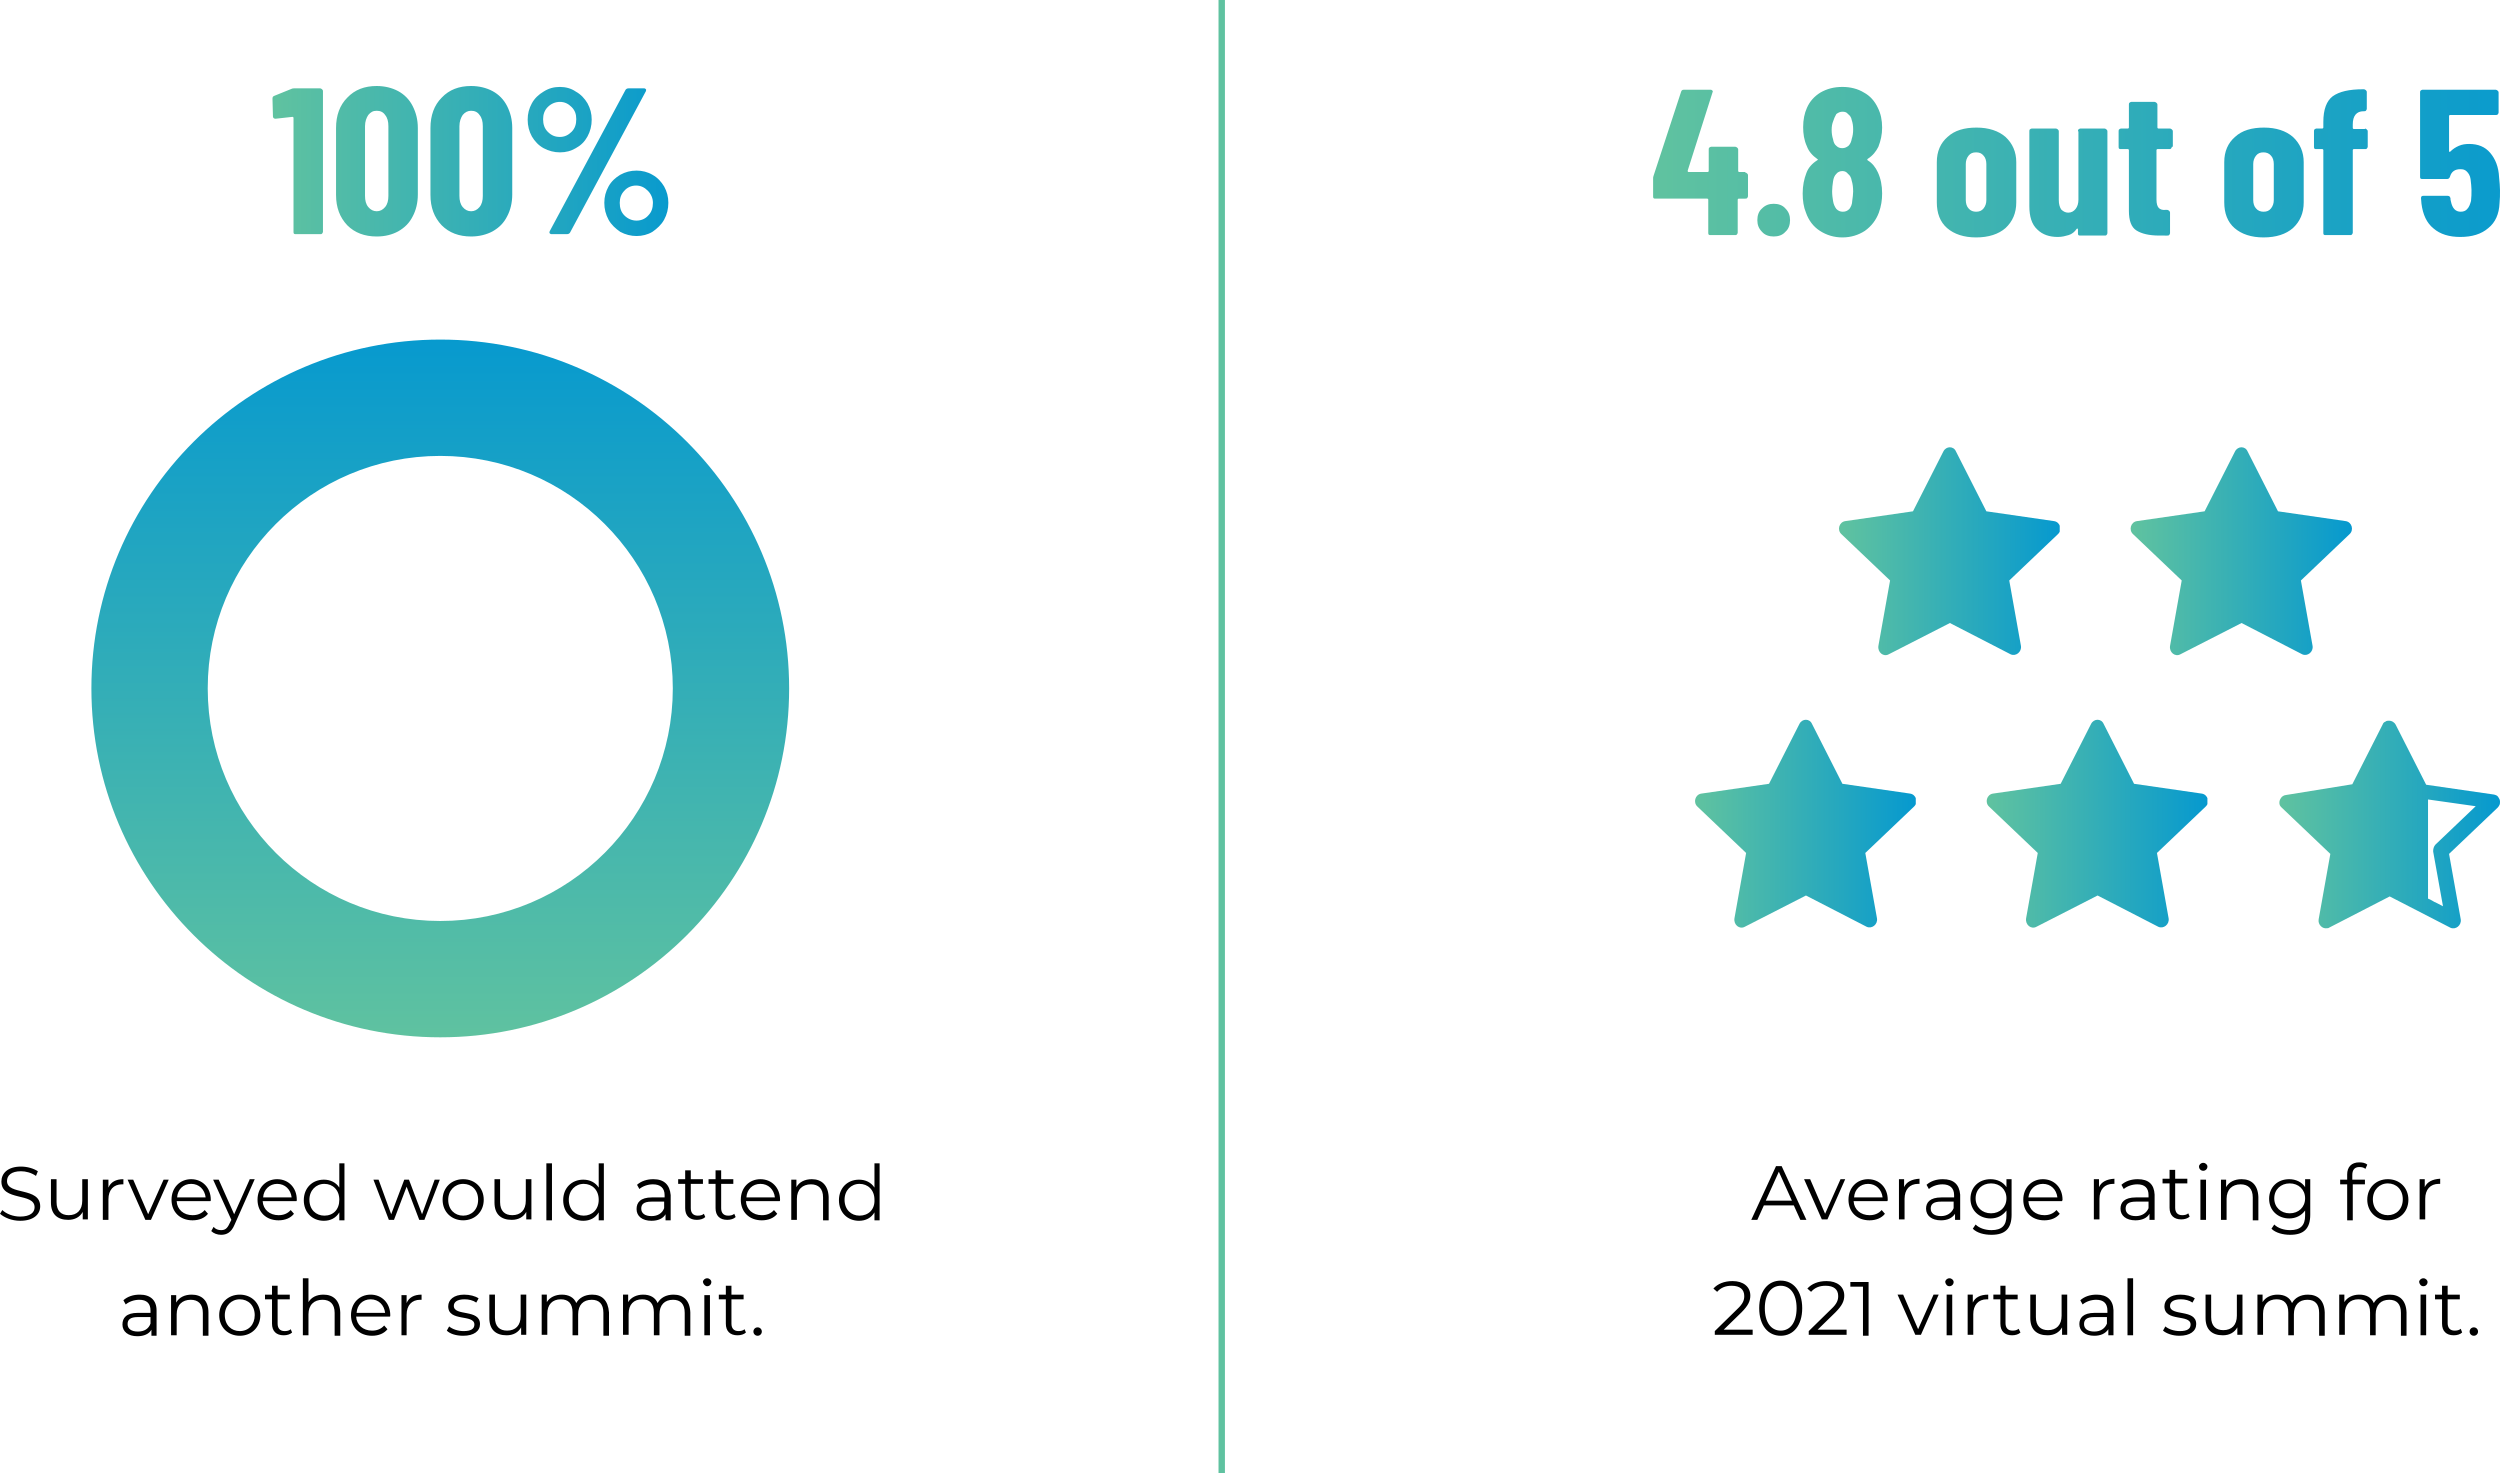 <?xml version="1.0" encoding="utf-8"?>
<!-- Generator: Adobe Illustrator 25.4.1, SVG Export Plug-In . SVG Version: 6.00 Build 0)  -->
<svg version="1.1" id="Layer_1" xmlns="http://www.w3.org/2000/svg" xmlns:xlink="http://www.w3.org/1999/xlink" x="0px" y="0px"
	 viewBox="0 0 534.9 315.2" style="enable-background:new 0 0 534.9 315.2;" xml:space="preserve">
<style type="text/css">
	.st0{fill:#FFFFFF;filter:url(#Adobe_OpacityMaskFilter);}
	
		.st1{mask:url(#path-1-inside-1_00000012461902526146999210000006530128832540555412_);fill:url(#SVGID_1_);stroke:#FFFFFF;stroke-width:4.111;}
	.st2{fill:none;stroke:#5FC2A0;stroke-width:1.37;}
	.st3{fill:url(#SVGID_00000003080382268163728870000009655593560383082631_);}
	.st4{fill:url(#SVGID_00000118397846293366368970000017164807803911998860_);}
	.st5{clip-path:url(#SVGID_00000133510752636467443300000010023668196523336079_);}
	.st6{fill:url(#SVGID_00000176748847495915743580000010638474398293500855_);}
	.st7{clip-path:url(#SVGID_00000114778589232698664290000010838950981246218118_);}
	.st8{fill:url(#SVGID_00000080911317281039667910000012431510141345943206_);}
	.st9{clip-path:url(#SVGID_00000066487544648365355230000006275790369216923542_);}
	.st10{fill:url(#SVGID_00000145764954356514402700000010402657350620589482_);}
	.st11{clip-path:url(#SVGID_00000025442650579951388300000009900206748115828661_);}
	.st12{fill:url(#SVGID_00000141417571087650956740000009487547579004433301_);}
	.st13{clip-path:url(#SVGID_00000118393886273586152660000013108259572376089018_);}
	.st14{fill:url(#SVGID_00000134931614000157139980000017673894982573758091_);}
</style>
<defs>
	<filter id="Adobe_OpacityMaskFilter" filterUnits="userSpaceOnUse" x="15.4" y="68.5" width="157.6" height="157.6">
		<feColorMatrix  type="matrix" values="1 0 0 0 0  0 1 0 0 0  0 0 1 0 0  0 0 0 1 0"/>
	</filter>
</defs>
<mask maskUnits="userSpaceOnUse" x="15.4" y="68.5" width="157.6" height="157.6" id="path-1-inside-1_00000012461902526146999210000006530128832540555412_">
	<path class="st0" d="M94.2,70.6c42.4,0,76.7,34.4,76.7,76.7c0,42.4-34.4,76.7-76.7,76.7c-42.4,0-76.7-34.4-76.7-76.7
		C17.5,104.9,51.9,70.6,94.2,70.6z M94.2,195c26.4,0,47.7-21.4,47.7-47.7c0-26.4-21.4-47.7-47.7-47.7c-26.4,0-47.7,21.4-47.7,47.7
		C46.5,173.7,67.9,195,94.2,195z"/>
</mask>
<linearGradient id="SVGID_1_" gradientUnits="userSpaceOnUse" x1="94.234" y1="-6.255" x2="94.234" y2="145.05" gradientTransform="matrix(1 0 0 -1 0 215.617)">
	<stop  offset="0" style="stop-color:#5FC2A0"/>
	<stop  offset="1" style="stop-color:#0699CF"/>
</linearGradient>
<path class="st1" d="M94.2,70.6c42.4,0,76.7,34.4,76.7,76.7c0,42.4-34.4,76.7-76.7,76.7c-42.4,0-76.7-34.4-76.7-76.7
	C17.5,104.9,51.9,70.6,94.2,70.6z M94.2,195c26.4,0,47.7-21.4,47.7-47.7c0-26.4-21.4-47.7-47.7-47.7c-26.4,0-47.7,21.4-47.7,47.7
	C46.5,173.7,67.9,195,94.2,195z"/>
<line class="st2" x1="261.4" y1="0" x2="261.4" y2="315.2"/>
<path d="M4.3,261.2c2.9,0,4.3-1.4,4.3-3.1c0-4.2-7.1-2.3-7.1-5.4c0-1.2,0.9-2.1,3-2.1c1,0,2.2,0.3,3.2,1l0.4-1c-0.9-0.6-2.3-1-3.6-1
	c-2.9,0-4.2,1.5-4.2,3.2c0,4.3,7.1,2.3,7.1,5.5c0,1.1-0.9,2-3.1,2c-1.5,0-3-0.6-3.8-1.4L0,259.7C0.9,260.5,2.5,261.2,4.3,261.2z
	 M17.6,252.4v4.5c0,2-1.1,3.1-2.9,3.1c-1.6,0-2.6-0.9-2.6-2.8v-4.9h-1.2v5c0,2.5,1.4,3.7,3.7,3.7c1.4,0,2.5-0.6,3.1-1.7v1.6h1.1
	v-8.6H17.6z M23.2,254.1v-1.7H22v8.6h1.2v-4.4c0-2,1.1-3.2,2.9-3.2c0.1,0,0.2,0,0.3,0v-1.1C24.8,252.3,23.7,252.9,23.2,254.1z
	 M35,252.4l-3.3,7.4l-3.2-7.4h-1.2l3.8,8.6h1.2l3.8-8.6H35z M45.1,256.7c0-2.6-1.8-4.4-4.2-4.4c-2.4,0-4.2,1.8-4.2,4.4
	c0,2.6,1.8,4.4,4.5,4.4c1.4,0,2.6-0.5,3.3-1.4l-0.7-0.8c-0.7,0.8-1.6,1.1-2.6,1.1c-1.9,0-3.3-1.2-3.4-3h7.2
	C45.1,257,45.1,256.8,45.1,256.7z M40.9,253.3c1.7,0,2.9,1.2,3.1,2.9h-6.1C38,254.5,39.2,253.3,40.9,253.3z M53.4,252.4l-3.3,7.4
	l-3.3-7.4h-1.2l3.9,8.6l-0.4,0.8c-0.5,1.1-1,1.4-1.8,1.4c-0.6,0-1.2-0.2-1.6-0.7l-0.5,0.9c0.5,0.5,1.3,0.8,2.1,0.8
	c1.2,0,2.2-0.5,2.9-2.2l4.3-9.7H53.4z M63.5,256.7c0-2.6-1.8-4.4-4.2-4.4c-2.4,0-4.2,1.8-4.2,4.4c0,2.6,1.8,4.4,4.5,4.4
	c1.4,0,2.6-0.5,3.3-1.4l-0.7-0.8c-0.7,0.8-1.6,1.1-2.6,1.1c-1.9,0-3.3-1.2-3.4-3h7.2C63.5,257,63.5,256.8,63.5,256.7z M59.3,253.3
	c1.7,0,2.9,1.2,3.1,2.9h-6.1C56.4,254.5,57.7,253.3,59.3,253.3z M72.6,248.9v5.2c-0.7-1.1-1.9-1.7-3.3-1.7c-2.5,0-4.3,1.8-4.3,4.4
	c0,2.6,1.8,4.4,4.3,4.4c1.4,0,2.6-0.6,3.3-1.8v1.7h1.1v-12.2H72.6z M69.4,260.1c-1.8,0-3.2-1.3-3.2-3.4c0-2,1.4-3.4,3.2-3.4
	c1.8,0,3.2,1.3,3.2,3.4C72.6,258.8,71.3,260.1,69.4,260.1z M93,252.4l-2.7,7.4l-2.8-7.4h-1l-2.8,7.4l-2.7-7.4h-1.1l3.3,8.6h1.1
	l2.7-7.1l2.7,7.1h1.1l3.3-8.6H93z M99.1,261.1c2.5,0,4.4-1.8,4.4-4.4c0-2.6-1.9-4.4-4.4-4.4c-2.5,0-4.4,1.8-4.4,4.4
	C94.7,259.3,96.6,261.1,99.1,261.1z M99.1,260.1c-1.8,0-3.2-1.3-3.2-3.4c0-2,1.4-3.4,3.2-3.4c1.8,0,3.2,1.3,3.2,3.4
	C102.3,258.8,100.9,260.1,99.1,260.1z M112.5,252.4v4.5c0,2-1.1,3.1-2.9,3.1c-1.6,0-2.6-0.9-2.6-2.8v-4.9h-1.2v5
	c0,2.5,1.4,3.7,3.7,3.7c1.4,0,2.5-0.6,3.1-1.7v1.6h1.1v-8.6H112.5z M116.9,261.1h1.2v-12.2h-1.2V261.1z M128.1,248.9v5.2
	c-0.7-1.1-1.9-1.7-3.3-1.7c-2.5,0-4.3,1.8-4.3,4.4c0,2.6,1.8,4.4,4.3,4.4c1.4,0,2.6-0.6,3.3-1.8v1.7h1.1v-12.2H128.1z M124.9,260.1
	c-1.8,0-3.2-1.3-3.2-3.4c0-2,1.4-3.4,3.2-3.4c1.8,0,3.2,1.3,3.2,3.4C128.1,258.8,126.7,260.1,124.9,260.1z M139.8,252.3
	c-1.4,0-2.6,0.4-3.5,1.2l0.5,0.9c0.7-0.6,1.8-1,2.9-1c1.6,0,2.5,0.8,2.5,2.3v0.5h-2.7c-2.5,0-3.3,1.1-3.3,2.5c0,1.5,1.2,2.5,3.2,2.5
	c1.4,0,2.5-0.5,3-1.4v1.3h1.1v-5.4C143.3,253.5,142.1,252.3,139.8,252.3z M139.4,260.2c-1.4,0-2.2-0.6-2.2-1.6
	c0-0.9,0.5-1.5,2.2-1.5h2.7v1.4C141.7,259.6,140.7,260.2,139.4,260.2z M150.6,259.7c-0.3,0.3-0.8,0.4-1.3,0.4c-1,0-1.5-0.6-1.5-1.6
	v-5.2h2.6v-1h-2.6v-1.9h-1.2v1.9h-1.5v1h1.5v5.2c0,1.6,0.9,2.5,2.5,2.5c0.7,0,1.4-0.2,1.8-0.6L150.6,259.7z M157.1,259.7
	c-0.3,0.3-0.8,0.4-1.3,0.4c-1,0-1.5-0.6-1.5-1.6v-5.2h2.6v-1h-2.6v-1.9h-1.2v1.9h-1.5v1h1.5v5.2c0,1.6,0.9,2.5,2.5,2.5
	c0.7,0,1.4-0.2,1.8-0.6L157.1,259.7z M166.9,256.7c0-2.6-1.8-4.4-4.2-4.4c-2.4,0-4.2,1.8-4.2,4.4c0,2.6,1.8,4.4,4.5,4.4
	c1.4,0,2.6-0.5,3.3-1.4l-0.7-0.8c-0.7,0.8-1.6,1.1-2.6,1.1c-1.9,0-3.3-1.2-3.4-3h7.2C166.9,257,166.9,256.8,166.9,256.7z
	 M162.7,253.3c1.7,0,2.9,1.2,3.1,2.9h-6.1C159.8,254.5,161,253.3,162.7,253.3z M173.7,252.3c-1.5,0-2.7,0.6-3.3,1.7v-1.6h-1.1v8.6
	h1.2v-4.5c0-2,1.2-3.1,3-3.1c1.6,0,2.6,0.9,2.6,2.8v4.9h1.2v-5C177.2,253.6,175.8,252.3,173.7,252.3z M187.1,248.9v5.2
	c-0.7-1.1-1.9-1.7-3.3-1.7c-2.5,0-4.3,1.8-4.3,4.4c0,2.6,1.8,4.4,4.3,4.4c1.4,0,2.6-0.6,3.3-1.8v1.7h1.1v-12.2H187.1z M183.9,260.1
	c-1.8,0-3.2-1.3-3.2-3.4c0-2,1.4-3.4,3.2-3.4c1.8,0,3.2,1.3,3.2,3.4C187.2,258.8,185.8,260.1,183.9,260.1z M29.9,277
	c-1.4,0-2.6,0.4-3.5,1.2l0.5,0.9c0.7-0.6,1.8-1,2.9-1c1.6,0,2.4,0.8,2.4,2.3v0.5h-2.7c-2.5,0-3.3,1.1-3.3,2.5c0,1.5,1.2,2.5,3.2,2.5
	c1.4,0,2.5-0.5,3-1.4v1.3h1.1v-5.4C33.5,278.2,32.2,277,29.9,277z M29.5,284.9c-1.4,0-2.2-0.6-2.2-1.6c0-0.9,0.5-1.5,2.2-1.5h2.7
	v1.4C31.8,284.3,30.9,284.9,29.5,284.9z M41,277c-1.5,0-2.7,0.6-3.3,1.7v-1.6h-1.1v8.6h1.2v-4.5c0-2,1.2-3.1,3-3.1
	c1.6,0,2.6,0.9,2.6,2.8v4.9h1.2v-5C44.6,278.2,43.1,277,41,277z M51.3,285.8c2.5,0,4.4-1.8,4.4-4.4c0-2.6-1.9-4.4-4.4-4.4
	c-2.5,0-4.4,1.8-4.4,4.4C46.9,284,48.8,285.8,51.3,285.8z M51.3,284.8c-1.8,0-3.2-1.3-3.2-3.4c0-2,1.4-3.4,3.2-3.4
	c1.8,0,3.2,1.3,3.2,3.4C54.5,283.4,53.2,284.8,51.3,284.8z M62.2,284.4c-0.3,0.3-0.8,0.4-1.3,0.4c-1,0-1.5-0.6-1.5-1.6v-5.2h2.6v-1
	h-2.6v-1.9h-1.2v1.9h-1.5v1h1.5v5.2c0,1.6,0.9,2.5,2.5,2.5c0.7,0,1.4-0.2,1.8-0.6L62.2,284.4z M69.2,277c-1.5,0-2.6,0.6-3.2,1.6
	v-5.1h-1.2v12.2h1.2v-4.5c0-2,1.2-3.1,3-3.1c1.6,0,2.6,0.9,2.6,2.8v4.9h1.2v-5C72.7,278.2,71.3,277,69.2,277z M83.5,281.4
	c0-2.6-1.8-4.4-4.2-4.4c-2.4,0-4.2,1.8-4.2,4.4c0,2.6,1.8,4.4,4.5,4.4c1.4,0,2.6-0.5,3.3-1.4l-0.7-0.8c-0.7,0.8-1.6,1.1-2.6,1.1
	c-1.9,0-3.3-1.2-3.4-3h7.2C83.5,281.7,83.5,281.5,83.5,281.4z M79.3,278c1.7,0,2.9,1.2,3.1,2.9h-6.1C76.4,279.2,77.6,278,79.3,278z
	 M87,278.8v-1.7h-1.1v8.6H87v-4.4c0-2,1.1-3.2,2.9-3.2c0.1,0,0.2,0,0.3,0V277C88.6,277,87.5,277.6,87,278.8z M99.1,285.8
	c2.3,0,3.6-1,3.6-2.5c0-3.3-5.6-1.6-5.6-3.9c0-0.8,0.7-1.4,2.3-1.4c0.9,0,1.8,0.2,2.5,0.7l0.5-0.9c-0.7-0.5-1.9-0.8-3.1-0.8
	c-2.2,0-3.4,1.1-3.4,2.5c0,3.4,5.6,1.6,5.6,3.9c0,0.9-0.7,1.4-2.3,1.4c-1.2,0-2.4-0.4-3.1-1l-0.5,0.9
	C96.3,285.4,97.6,285.8,99.1,285.8z M111.4,277.1v4.5c0,2-1.1,3.1-2.9,3.1c-1.6,0-2.6-0.9-2.6-2.8v-4.9h-1.2v5
	c0,2.5,1.4,3.7,3.7,3.7c1.4,0,2.5-0.6,3.1-1.7v1.6h1.1v-8.6H111.4z M126.7,277c-1.6,0-2.8,0.7-3.4,1.8c-0.5-1.2-1.6-1.8-3.1-1.8
	c-1.4,0-2.6,0.6-3.2,1.6v-1.6h-1.1v8.6h1.2v-4.5c0-2,1.1-3.1,2.9-3.1c1.6,0,2.5,0.9,2.5,2.8v4.9h1.2v-4.5c0-2,1.1-3.1,2.9-3.1
	c1.6,0,2.5,0.9,2.5,2.8v4.9h1.2v-5C130.1,278.2,128.8,277,126.7,277z M144.1,277c-1.6,0-2.8,0.7-3.4,1.8c-0.5-1.2-1.6-1.8-3.1-1.8
	c-1.4,0-2.6,0.6-3.2,1.6v-1.6h-1.1v8.6h1.2v-4.5c0-2,1.1-3.1,2.9-3.1c1.6,0,2.5,0.9,2.5,2.8v4.9h1.2v-4.5c0-2,1.1-3.1,2.9-3.1
	c1.6,0,2.5,0.9,2.5,2.8v4.9h1.2v-5C147.6,278.2,146.2,277,144.1,277z M151.3,275.2c0.5,0,0.9-0.4,0.9-0.9c0-0.4-0.4-0.8-0.9-0.8
	c-0.5,0-0.9,0.4-0.9,0.8C150.5,274.8,150.9,275.2,151.3,275.2z M150.7,285.7h1.2v-8.6h-1.2V285.7z M159.3,284.4
	c-0.3,0.3-0.8,0.4-1.3,0.4c-1,0-1.5-0.6-1.5-1.6v-5.2h2.6v-1h-2.6v-1.9h-1.2v1.9h-1.5v1h1.5v5.2c0,1.6,0.9,2.5,2.5,2.5
	c0.7,0,1.4-0.2,1.8-0.6L159.3,284.4z M162.1,285.8c0.5,0,0.9-0.4,0.9-0.9c0-0.5-0.4-0.9-0.9-0.9c-0.5,0-0.9,0.4-0.9,0.9
	C161.2,285.4,161.6,285.8,162.1,285.8z"/>
<linearGradient id="SVGID_00000079446536012983278230000009084182597174960780_" gradientUnits="userSpaceOnUse" x1="59.158" y1="181.131" x2="145.618" y2="181.131" gradientTransform="matrix(1 0 0 -1 0 215.617)">
	<stop  offset="0" style="stop-color:#5FC2A0"/>
	<stop  offset="1" style="stop-color:#0699CF"/>
</linearGradient>
<path style="fill:url(#SVGID_00000079446536012983278230000009084182597174960780_);" d="M62.4,19c0.2-0.1,0.5-0.1,0.7-0.1h5.4
	c0.1,0,0.3,0.1,0.4,0.2c0.1,0.1,0.2,0.2,0.2,0.4v30.1c0,0.1-0.1,0.3-0.2,0.4c-0.1,0.1-0.2,0.1-0.4,0.1h-5.2c-0.1,0-0.3,0-0.4-0.1
	c-0.1-0.1-0.1-0.3-0.1-0.4V25.2c0-0.1-0.1-0.2-0.2-0.2L59,25.4h-0.1c-0.3,0-0.5-0.2-0.5-0.5l-0.1-3.8c0-0.3,0.1-0.5,0.4-0.6L62.4,19
	z M80.6,50.6c-2.6,0-4.7-0.8-6.3-2.4c-1.6-1.7-2.4-3.8-2.4-6.5V27.4c0-2.7,0.8-4.9,2.4-6.5c1.6-1.7,3.7-2.5,6.3-2.5
	c1.7,0,3.3,0.4,4.6,1.1c1.3,0.7,2.4,1.8,3.1,3.2c0.7,1.4,1.1,2.9,1.1,4.7v14.2c0,1.8-0.4,3.4-1.1,4.7c-0.7,1.4-1.7,2.4-3.1,3.2
	C83.9,50.2,82.4,50.6,80.6,50.6z M80.6,45.2c0.7,0,1.3-0.3,1.8-0.9c0.5-0.6,0.7-1.4,0.7-2.4V27c0-1-0.2-1.8-0.7-2.4
	c-0.4-0.6-1-0.9-1.8-0.9s-1.3,0.3-1.8,0.9c-0.4,0.6-0.7,1.4-0.7,2.4v14.9c0,1,0.2,1.8,0.7,2.4C79.3,44.9,79.9,45.2,80.6,45.2z
	 M100.8,50.6c-2.6,0-4.7-0.8-6.3-2.4c-1.6-1.7-2.4-3.8-2.4-6.5V27.4c0-2.7,0.8-4.9,2.4-6.5c1.6-1.7,3.7-2.5,6.3-2.5
	c1.7,0,3.3,0.4,4.6,1.1c1.3,0.7,2.4,1.8,3.1,3.2c0.7,1.4,1.1,2.9,1.1,4.7v14.2c0,1.8-0.4,3.4-1.1,4.7c-0.7,1.4-1.7,2.4-3.1,3.2
	C104.1,50.2,102.5,50.6,100.8,50.6z M100.8,45.2c0.7,0,1.3-0.3,1.8-0.9c0.5-0.6,0.7-1.4,0.7-2.4V27c0-1-0.2-1.8-0.7-2.4
	c-0.4-0.6-1-0.9-1.8-0.9c-0.7,0-1.3,0.3-1.8,0.9c-0.4,0.6-0.7,1.4-0.7,2.4v14.9c0,1,0.2,1.8,0.7,2.4
	C99.5,44.9,100.1,45.2,100.8,45.2z M119.8,32.6c-1.2,0-2.4-0.3-3.5-0.9c-1.1-0.6-1.9-1.5-2.5-2.5c-0.6-1.1-0.9-2.3-0.9-3.6
	c0-1.3,0.3-2.4,0.9-3.5s1.5-1.9,2.5-2.5c1.1-0.7,2.2-1,3.5-1c1.2,0,2.4,0.3,3.4,1c1.1,0.6,1.9,1.5,2.5,2.5c0.6,1.1,0.9,2.2,0.9,3.5
	c0,1.3-0.3,2.5-0.9,3.6c-0.6,1.1-1.4,1.9-2.5,2.5C122.2,32.3,121.1,32.6,119.8,32.6z M118,50.1c-0.2,0-0.3-0.1-0.4-0.2
	c-0.1-0.1,0-0.3,0-0.4l16.2-30.2c0.1-0.2,0.3-0.4,0.7-0.4h3.3c0.2,0,0.3,0.1,0.4,0.2c0.1,0.1,0,0.3,0,0.4L122,49.7
	c-0.1,0.2-0.3,0.4-0.7,0.4H118z M119.8,29.3c1,0,1.8-0.4,2.5-1.1c0.7-0.7,1-1.6,1-2.7s-0.3-1.9-1-2.6c-0.7-0.7-1.5-1.1-2.5-1.1
	c-1,0-1.9,0.4-2.6,1.1c-0.7,0.7-1,1.6-1,2.6c0,1.1,0.3,2,1,2.7C118,29,118.8,29.3,119.8,29.3z M136.2,50.5c-1.2,0-2.4-0.3-3.5-0.9
	c-1-0.7-1.9-1.5-2.5-2.6c-0.6-1.1-0.9-2.3-0.9-3.6c0-1.3,0.3-2.4,0.9-3.5c0.6-1.1,1.5-1.9,2.5-2.5c1.1-0.6,2.2-0.9,3.5-0.9
	c1.2,0,2.4,0.3,3.4,0.9c1.1,0.6,1.9,1.5,2.5,2.5c0.6,1.1,0.9,2.2,0.9,3.5c0,1.3-0.3,2.5-0.9,3.6c-0.6,1.1-1.5,1.9-2.5,2.6
	C138.6,50.2,137.4,50.5,136.2,50.5z M136.2,47.2c1,0,1.9-0.4,2.5-1.1c0.7-0.7,1-1.6,1-2.7c0-1-0.4-1.9-1.1-2.6
	c-0.7-0.7-1.5-1.1-2.5-1.1c-1,0-1.9,0.4-2.5,1.1c-0.7,0.7-1,1.6-1,2.6c0,1.1,0.3,2,1,2.7C134.3,46.8,135.2,47.2,136.2,47.2z"/>
<linearGradient id="SVGID_00000160873963333372013580000013881145726921708931_" gradientUnits="userSpaceOnUse" x1="355.662" y1="180.906" x2="544.347" y2="180.906" gradientTransform="matrix(1 0 0 -1 0 215.617)">
	<stop  offset="0" style="stop-color:#5FC2A0"/>
	<stop  offset="1" style="stop-color:#0699CF"/>
</linearGradient>
<path style="fill:url(#SVGID_00000160873963333372013580000013881145726921708931_);" d="M373.4,36.9c0.1,0,0.3,0.1,0.4,0.2
	c0.1,0.1,0.2,0.2,0.2,0.4V42c0,0.1-0.1,0.3-0.2,0.4c-0.1,0.1-0.2,0.1-0.4,0.1H372c-0.1,0-0.2,0.1-0.2,0.2v7.1c0,0.1-0.1,0.3-0.2,0.4
	c-0.1,0.1-0.2,0.1-0.4,0.1H366c-0.1,0-0.3,0-0.4-0.1c-0.1-0.1-0.1-0.3-0.1-0.4v-7.1c0-0.1-0.1-0.2-0.2-0.2h-11.1
	c-0.1,0-0.3,0-0.4-0.1c-0.1-0.1-0.1-0.3-0.1-0.4v-3.7c0-0.3,0-0.5,0.1-0.7l5.9-18c0.1-0.3,0.3-0.4,0.6-0.4h5.7
	c0.2,0,0.3,0.1,0.4,0.2c0.1,0.1,0.1,0.2,0,0.4l-5.3,16.7c0,0.2,0,0.3,0.2,0.3h4.1c0.1,0,0.2-0.1,0.2-0.2V32c0-0.1,0-0.3,0.1-0.4
	c0.1-0.1,0.3-0.2,0.4-0.2h5.2c0.1,0,0.3,0.1,0.4,0.2c0.1,0.1,0.2,0.2,0.2,0.4v4.6c0,0.1,0.1,0.2,0.2,0.2H373.4z M379.5,50.6
	c-1,0-1.9-0.3-2.5-1c-0.7-0.7-1-1.5-1-2.5c0-1,0.3-1.9,1-2.5c0.7-0.7,1.5-1,2.5-1c1,0,1.9,0.3,2.5,1c0.7,0.7,1,1.5,1,2.5
	c0,1-0.3,1.9-1,2.5C381.4,50.3,380.5,50.6,379.5,50.6z M399.6,34c-0.1,0.1-0.1,0.2,0,0.3c1,0.6,1.7,1.5,2.2,2.6
	c0.6,1.3,0.9,2.8,0.9,4.5c0,1.4-0.2,2.7-0.7,4.1c-0.6,1.6-1.6,2.9-3,3.9c-1.4,0.9-3,1.4-4.8,1.4c-1.8,0-3.4-0.5-4.8-1.4
	c-1.4-0.9-2.4-2.2-3-3.9c-0.5-1.2-0.7-2.6-0.7-4.1c0-1.7,0.3-3.1,0.8-4.4c0.4-1.1,1.2-2,2.3-2.7c0.2-0.1,0.2-0.2,0-0.3
	c-1-0.7-1.8-1.6-2.2-2.7c-0.6-1.3-0.8-2.7-0.8-4.1c0-1.6,0.3-3,0.8-4.1c0.6-1.4,1.6-2.5,2.9-3.3c1.4-0.8,2.9-1.2,4.7-1.2
	c1.7,0,3.3,0.4,4.6,1.2c1.3,0.7,2.3,1.8,3,3.3c0.6,1.2,0.9,2.6,0.9,4.2c0,1.5-0.3,2.8-0.8,4.1C401.4,32.4,400.7,33.3,399.6,34z
	 M392.2,26c-0.2,0.5-0.3,1.1-0.3,1.8c0,0.7,0.1,1.4,0.3,2c0.1,0.6,0.3,1.1,0.7,1.4c0.4,0.4,0.8,0.5,1.3,0.5c0.5,0,0.9-0.2,1.3-0.5
	c0.4-0.4,0.6-0.9,0.7-1.5c0.2-0.6,0.3-1.2,0.3-2c0-0.8-0.1-1.4-0.3-2c-0.1-0.6-0.4-1-0.8-1.3c-0.3-0.4-0.7-0.5-1.2-0.5
	c-0.5,0-0.9,0.2-1.3,0.5C392.6,24.9,392.4,25.4,392.2,26z M396.3,43c0.1-0.8,0.2-1.4,0.2-2c0-0.9-0.1-1.7-0.3-2.3
	c-0.1-0.7-0.4-1.2-0.8-1.5c-0.3-0.4-0.7-0.6-1.2-0.6c-0.5,0-1,0.2-1.3,0.6c-0.4,0.4-0.6,0.9-0.7,1.6c-0.1,0.7-0.2,1.4-0.2,2.1
	c0,0.8,0.1,1.5,0.2,2.1c0.1,0.7,0.4,1.3,0.7,1.7c0.4,0.4,0.8,0.6,1.4,0.6c0.6,0,1-0.2,1.4-0.6C396,44.3,396.3,43.7,396.3,43z
	 M422.8,50.8c-2.6,0-4.7-0.7-6.2-2c-1.5-1.3-2.2-3.2-2.2-5.5v-8.6c0-2.3,0.8-4.1,2.3-5.4c1.5-1.4,3.6-2,6.2-2c2.6,0,4.7,0.7,6.2,2
	c1.5,1.4,2.3,3.2,2.3,5.4v8.6c0,2.3-0.8,4.1-2.3,5.5C427.6,50.1,425.5,50.8,422.8,50.8z M422.8,45.3c0.7,0,1.2-0.2,1.6-0.7
	c0.4-0.5,0.6-1.1,0.6-1.8v-7.7c0-0.7-0.2-1.4-0.6-1.8c-0.4-0.5-0.9-0.7-1.6-0.7c-0.7,0-1.2,0.2-1.6,0.7c-0.4,0.5-0.6,1.1-0.6,1.8
	v7.7c0,0.7,0.2,1.4,0.6,1.8C421.6,45.1,422.2,45.3,422.8,45.3z M444.6,28.1c0-0.1,0-0.3,0.1-0.4c0.1-0.1,0.3-0.2,0.4-0.2h5.2
	c0.1,0,0.3,0.1,0.4,0.2c0.1,0.1,0.2,0.2,0.2,0.4v21.8c0,0.1-0.1,0.3-0.2,0.4c-0.1,0.1-0.2,0.1-0.4,0.1h-5.2c-0.1,0-0.3,0-0.4-0.1
	c-0.1-0.1-0.1-0.3-0.1-0.4v-0.8c0-0.1,0-0.1-0.1-0.2c-0.1,0-0.1,0-0.2,0.1c-0.4,0.6-1,1.1-1.7,1.3c-0.7,0.2-1.4,0.4-2.3,0.4
	c-1.8,0-3.3-0.5-4.4-1.6c-1.2-1.1-1.7-2.8-1.7-5v-16c0-0.1,0-0.3,0.1-0.4c0.1-0.1,0.3-0.2,0.4-0.2h5.2c0.1,0,0.3,0.1,0.4,0.2
	c0.1,0.1,0.2,0.2,0.2,0.4v14.7c0,0.9,0.2,1.5,0.5,2c0.4,0.4,0.9,0.7,1.5,0.7c0.7,0,1.2-0.3,1.6-0.8c0.4-0.5,0.6-1.2,0.6-2V28.1z
	 M464.7,31.4c0,0.1-0.1,0.3-0.2,0.4c-0.1,0.1-0.2,0.1-0.4,0.1h-2.5c-0.1,0-0.2,0.1-0.2,0.2v10.6c0,0.9,0.2,1.5,0.5,1.8
	c0.3,0.3,0.8,0.5,1.5,0.4h0.3c0.1,0,0.3,0.1,0.4,0.2c0.1,0.1,0.2,0.2,0.2,0.4v4.4c0,0.1-0.1,0.3-0.2,0.4c-0.1,0.1-0.2,0.1-0.4,0.1
	H462c-2.2,0-3.8-0.4-4.9-1.1c-1.1-0.7-1.6-2.1-1.6-4.2v-13c0-0.1-0.1-0.2-0.2-0.2h-1.5c-0.1,0-0.3,0-0.4-0.1
	c-0.1-0.1-0.1-0.3-0.1-0.4v-3.3c0-0.1,0-0.3,0.1-0.4c0.1-0.1,0.3-0.2,0.4-0.2h1.5c0.1,0,0.2-0.1,0.2-0.2v-4.9c0-0.1,0-0.3,0.1-0.4
	c0.1-0.1,0.3-0.2,0.4-0.2h5c0.1,0,0.3,0.1,0.4,0.2c0.1,0.1,0.2,0.2,0.2,0.4v4.9c0,0.1,0.1,0.2,0.2,0.2h2.5c0.1,0,0.3,0.1,0.4,0.2
	c0.1,0.1,0.2,0.2,0.2,0.4V31.4z M484.3,50.8c-2.6,0-4.7-0.7-6.2-2c-1.5-1.3-2.2-3.2-2.2-5.5v-8.6c0-2.3,0.8-4.1,2.3-5.4
	c1.5-1.4,3.6-2,6.2-2c2.6,0,4.7,0.7,6.2,2c1.5,1.4,2.3,3.2,2.3,5.4v8.6c0,2.3-0.8,4.1-2.3,5.5C489.1,50.1,487,50.8,484.3,50.8z
	 M484.3,45.3c0.7,0,1.2-0.2,1.6-0.7c0.4-0.5,0.6-1.1,0.6-1.8v-7.7c0-0.7-0.2-1.4-0.6-1.8c-0.4-0.5-1-0.7-1.6-0.7
	c-0.7,0-1.2,0.2-1.6,0.7c-0.4,0.5-0.6,1.1-0.6,1.8v7.7c0,0.7,0.2,1.4,0.6,1.8C483.1,45.1,483.7,45.3,484.3,45.3z M506,27.5
	c0.1,0,0.3,0.1,0.4,0.2c0.1,0.1,0.2,0.2,0.2,0.4v3.3c0,0.1-0.1,0.3-0.2,0.4c-0.1,0.1-0.2,0.1-0.4,0.1h-2.4c-0.1,0-0.2,0.1-0.2,0.2
	v17.7c0,0.1-0.1,0.3-0.2,0.4c-0.1,0.1-0.2,0.1-0.4,0.1h-5.2c-0.1,0-0.3,0-0.4-0.1c-0.1-0.1-0.1-0.3-0.1-0.4V32.1
	c0-0.1-0.1-0.2-0.2-0.2h-1.3c-0.1,0-0.3,0-0.4-0.1c-0.1-0.1-0.1-0.3-0.1-0.4v-3.3c0-0.1,0-0.3,0.1-0.4c0.1-0.1,0.3-0.2,0.4-0.2h1.3
	c0.1,0,0.2-0.1,0.2-0.2v-1.2c0-2.7,0.7-4.5,2-5.5c1.4-1,3.5-1.5,6.5-1.5h0.2c0.1,0,0.3,0.1,0.4,0.2c0.1,0.1,0.2,0.2,0.2,0.4l0,3.6
	c0,0.1-0.1,0.3-0.2,0.4c-0.1,0.1-0.2,0.1-0.4,0.1h-0.1c-1.5,0-2.3,1-2.3,2.8v0.8c0,0.1,0.1,0.2,0.2,0.2H506z M534.7,37.9
	c0.1,1.1,0.2,2,0.2,2.8c0,1,0,1.9-0.1,2.8c-0.1,2.3-0.9,4.1-2.4,5.3c-1.5,1.3-3.5,1.9-6,1.9c-2.4,0-4.3-0.6-5.7-1.8
	c-1.5-1.2-2.3-3-2.6-5.3l-0.1-1.2c0-0.4,0.2-0.5,0.5-0.5h5.2c0.4,0,0.5,0.2,0.6,0.5c0,0.2,0,0.4,0.1,0.7c0.3,1.5,1,2.2,2.1,2.2
	c0.6,0,1.1-0.2,1.4-0.6c0.4-0.4,0.6-1,0.8-1.7c0.1-0.8,0.1-1.6,0.1-2.4c0-0.6-0.1-1.4-0.2-2.3c-0.1-0.7-0.4-1.2-0.8-1.6
	c-0.4-0.4-0.8-0.5-1.4-0.5c-1.1,0-1.9,0.5-2.2,1.6c-0.1,0.3-0.3,0.5-0.6,0.5h-5.3c-0.1,0-0.3,0-0.4-0.1c-0.1-0.1-0.1-0.3-0.1-0.4
	v-18c0-0.1,0-0.3,0.1-0.4c0.1-0.1,0.3-0.2,0.4-0.2H534c0.1,0,0.3,0.1,0.4,0.2c0.1,0.1,0.2,0.2,0.2,0.4v4.3c0,0.1-0.1,0.3-0.2,0.4
	c-0.1,0.1-0.2,0.1-0.4,0.1h-9.8c-0.1,0-0.2,0.1-0.2,0.2v7.5c0,0.1,0,0.1,0.1,0.2c0.1,0,0.1,0,0.2-0.1c0.5-0.5,1.1-0.9,1.8-1.2
	c0.7-0.3,1.4-0.4,2.2-0.4c1.9,0,3.4,0.6,4.5,1.9C533.9,34,534.6,35.7,534.7,37.9z"/>
<g>
	<defs>
		<rect id="SVGID_00000164491368294115143920000003948771492794750122_" x="393.4" y="94.3" width="47.3" height="47.3"/>
	</defs>
	<clipPath id="SVGID_00000003082515150399516880000001712354158389649798_">
		<use xlink:href="#SVGID_00000164491368294115143920000003948771492794750122_"  style="overflow:visible;"/>
	</clipPath>
	<g style="clip-path:url(#SVGID_00000003082515150399516880000001712354158389649798_);">
		
			<linearGradient id="SVGID_00000153676751426448852880000016000408569345772987_" gradientUnits="userSpaceOnUse" x1="394.108" y1="97.643" x2="440.772" y2="97.643" gradientTransform="matrix(1 0 0 -1 0 215.617)">
			<stop  offset="0" style="stop-color:#5FC2A0"/>
			<stop  offset="1" style="stop-color:#0699CF"/>
		</linearGradient>
		<path style="fill:url(#SVGID_00000153676751426448852880000016000408569345772987_);" d="M404.1,140c-1.1,0.6-2.4-0.4-2.2-1.8
			l2.5-14l-10.4-9.9c-1-0.9-0.5-2.6,0.8-2.8l14.5-2.1l6.5-12.8c0.6-1.2,2.2-1.2,2.7,0l6.5,12.8l14.5,2.1c1.3,0.2,1.8,1.9,0.8,2.8
			l-10.4,9.9l2.5,14c0.2,1.3-1.1,2.3-2.2,1.8l-13-6.7L404.1,140L404.1,140z"/>
	</g>
</g>
<g>
	<defs>
		<rect id="SVGID_00000013879450042541532760000002483659054898586558_" x="455.9" y="94.3" width="47.3" height="47.3"/>
	</defs>
	<clipPath id="SVGID_00000020387754156503046810000006239004525255812233_">
		<use xlink:href="#SVGID_00000013879450042541532760000002483659054898586558_"  style="overflow:visible;"/>
	</clipPath>
	<g style="clip-path:url(#SVGID_00000020387754156503046810000006239004525255812233_);">
		
			<linearGradient id="SVGID_00000091016807172405488520000017076016196785799351_" gradientUnits="userSpaceOnUse" x1="456.53" y1="97.643" x2="503.194" y2="97.643" gradientTransform="matrix(1 0 0 -1 0 215.617)">
			<stop  offset="0" style="stop-color:#5FC2A0"/>
			<stop  offset="1" style="stop-color:#0699CF"/>
		</linearGradient>
		<path style="fill:url(#SVGID_00000091016807172405488520000017076016196785799351_);" d="M466.5,140c-1.1,0.6-2.4-0.4-2.2-1.8
			l2.5-14l-10.4-9.9c-1-0.9-0.5-2.6,0.8-2.8l14.5-2.1l6.5-12.8c0.6-1.2,2.2-1.2,2.7,0l6.5,12.8l14.5,2.1c1.3,0.2,1.8,1.9,0.8,2.8
			l-10.4,9.9l2.5,14c0.2,1.3-1.1,2.3-2.2,1.8l-13-6.7L466.5,140L466.5,140z"/>
	</g>
</g>
<g>
	<defs>
		<rect id="SVGID_00000064314099778860483410000005694864005182215564_" x="362.6" y="152.6" width="47.3" height="47.3"/>
	</defs>
	<clipPath id="SVGID_00000145036101091710124500000001365555802959009716_">
		<use xlink:href="#SVGID_00000064314099778860483410000005694864005182215564_"  style="overflow:visible;"/>
	</clipPath>
	<g style="clip-path:url(#SVGID_00000145036101091710124500000001365555802959009716_);">
		
			<linearGradient id="SVGID_00000000922046917592232410000014292914388328840615_" gradientUnits="userSpaceOnUse" x1="363.24" y1="39.336" x2="409.904" y2="39.336" gradientTransform="matrix(1 0 0 -1 0 215.617)">
			<stop  offset="0" style="stop-color:#5FC2A0"/>
			<stop  offset="1" style="stop-color:#0699CF"/>
		</linearGradient>
		<path style="fill:url(#SVGID_00000000922046917592232410000014292914388328840615_);" d="M373.3,198.3c-1.1,0.6-2.4-0.4-2.2-1.8
			l2.5-14l-10.4-9.9c-1-0.9-0.5-2.6,0.8-2.8l14.5-2.1l6.5-12.8c0.6-1.2,2.2-1.2,2.7,0l6.5,12.8l14.5,2.1c1.3,0.2,1.8,1.9,0.8,2.8
			l-10.4,9.9l2.5,14c0.2,1.3-1.1,2.3-2.2,1.8l-13-6.7L373.3,198.3L373.3,198.3z"/>
	</g>
</g>
<g>
	<defs>
		<rect id="SVGID_00000146490136929469728260000012065543551732470708_" x="425" y="152.6" width="47.3" height="47.3"/>
	</defs>
	<clipPath id="SVGID_00000162346268776500753830000015936183881200125324_">
		<use xlink:href="#SVGID_00000146490136929469728260000012065543551732470708_"  style="overflow:visible;"/>
	</clipPath>
	<g style="clip-path:url(#SVGID_00000162346268776500753830000015936183881200125324_);">
		
			<linearGradient id="SVGID_00000078758982117316264120000000068577843617193893_" gradientUnits="userSpaceOnUse" x1="425.662" y1="39.336" x2="472.326" y2="39.336" gradientTransform="matrix(1 0 0 -1 0 215.617)">
			<stop  offset="0" style="stop-color:#5FC2A0"/>
			<stop  offset="1" style="stop-color:#0699CF"/>
		</linearGradient>
		<path style="fill:url(#SVGID_00000078758982117316264120000000068577843617193893_);" d="M435.7,198.3c-1.1,0.6-2.4-0.4-2.2-1.8
			l2.5-14l-10.4-9.9c-1-0.9-0.5-2.6,0.8-2.8l14.5-2.1l6.5-12.8c0.6-1.2,2.2-1.2,2.7,0l6.5,12.8l14.5,2.1c1.3,0.2,1.8,1.9,0.8,2.8
			l-10.4,9.9l2.5,14c0.2,1.3-1.1,2.3-2.2,1.8l-13-6.7L435.7,198.3L435.7,198.3z"/>
	</g>
</g>
<g>
	<defs>
		<rect id="SVGID_00000173157027256583482210000003043620429595615654_" x="487.4" y="152.6" width="47.3" height="47.3"/>
	</defs>
	<clipPath id="SVGID_00000068651549660639013220000001438136718126169534_">
		<use xlink:href="#SVGID_00000173157027256583482210000003043620429595615654_"  style="overflow:visible;"/>
	</clipPath>
	<g style="clip-path:url(#SVGID_00000068651549660639013220000001438136718126169534_);">
		
			<linearGradient id="SVGID_00000174602773740951137690000011981754893034849450_" gradientUnits="userSpaceOnUse" x1="488.083" y1="39.335" x2="534.75" y2="39.335" gradientTransform="matrix(1 0 0 -1 0 215.617)">
			<stop  offset="0" style="stop-color:#5FC2A0"/>
			<stop  offset="1" style="stop-color:#0699CF"/>
		</linearGradient>
		<path style="fill:url(#SVGID_00000174602773740951137690000011981754893034849450_);" d="M503.3,167.8l6.5-12.8
			c0.1-0.3,0.3-0.5,0.6-0.6c0.2-0.2,0.5-0.2,0.8-0.2c0.5,0,1.1,0.3,1.4,0.9l6.5,12.8l14.5,2.1c0.4,0.1,0.7,0.2,0.9,0.5
			c0.2,0.3,0.4,0.6,0.4,1c0,0.2,0,0.5-0.1,0.7c-0.1,0.2-0.2,0.4-0.4,0.6l-10.4,9.9l2.5,14c0.2,1.3-1.1,2.3-2.2,1.8l-13-6.7l-13,6.7
			c-0.1,0.1-0.3,0.1-0.4,0.1c-1,0.2-2-0.8-1.8-1.9l2.5-14l-10.4-9.9c-0.2-0.2-0.3-0.3-0.4-0.5c-0.1-0.2-0.1-0.4-0.1-0.6
			c0-0.3,0.1-0.6,0.3-0.9c0.1-0.2,0.3-0.4,0.5-0.5c0.2-0.1,0.4-0.2,0.6-0.2L503.3,167.8z M519.6,192.3
			C522.7,194,519.8,192.3,519.6,192.3l3.1,1.6l-2.1-11.7c0-0.3,0-0.5,0.1-0.8c0.1-0.3,0.2-0.5,0.4-0.7l8.6-8.2l-12-1.7
			c-0.2,0-0.5-0.1-0.7-0.3c-0.2-0.1-0.4-0.3-0.5-0.6l-2.7-5.4l-1.4-2.4l-1.4-3l8.5,11.9V192.3z"/>
	</g>
</g>
<path d="M385.2,261h1.3l-5.3-11.5H380l-5.3,11.5h1.3l1.4-3.1h6.4L385.2,261z M377.8,256.9l2.8-6.2l2.8,6.2H377.8z M393.8,252.3
	l-3.3,7.4l-3.2-7.4H386l3.8,8.6h1.2l3.8-8.6H393.8z M403.9,256.7c0-2.6-1.8-4.4-4.2-4.4c-2.4,0-4.2,1.8-4.2,4.4
	c0,2.6,1.8,4.4,4.5,4.4c1.4,0,2.6-0.5,3.3-1.4l-0.7-0.8c-0.7,0.8-1.6,1.1-2.6,1.1c-1.9,0-3.3-1.2-3.4-3h7.2
	C403.9,256.9,403.9,256.8,403.9,256.7z M399.7,253.3c1.7,0,2.9,1.2,3.1,2.9h-6.1C396.8,254.5,398,253.3,399.7,253.3z M407.4,254
	v-1.7h-1.1v8.6h1.2v-4.4c0-2,1.1-3.2,2.9-3.2c0.1,0,0.2,0,0.3,0v-1.1C409,252.3,407.9,252.9,407.4,254z M415.7,252.3
	c-1.4,0-2.6,0.4-3.5,1.2l0.5,0.9c0.7-0.6,1.8-1,2.9-1c1.6,0,2.5,0.8,2.5,2.3v0.5h-2.7c-2.5,0-3.3,1.1-3.3,2.4c0,1.5,1.2,2.5,3.2,2.5
	c1.4,0,2.4-0.5,3-1.4v1.3h1.1v-5.4C419.2,253.4,418,252.3,415.7,252.3z M415.3,260.2c-1.4,0-2.2-0.6-2.2-1.6c0-0.9,0.5-1.5,2.2-1.5
	h2.7v1.4C417.6,259.5,416.6,260.2,415.3,260.2z M429.3,252.3v1.7c-0.7-1.1-2-1.7-3.4-1.7c-2.5,0-4.3,1.7-4.3,4.2
	c0,2.5,1.9,4.2,4.3,4.2c1.4,0,2.6-0.6,3.4-1.7v1.1c0,2.1-1,3.1-3.2,3.1c-1.3,0-2.6-0.4-3.4-1.2l-0.6,0.9c0.9,0.9,2.4,1.3,4,1.3
	c2.9,0,4.3-1.3,4.3-4.3v-7.6H429.3z M426,259.6c-1.9,0-3.3-1.3-3.3-3.2c0-1.9,1.4-3.2,3.3-3.2c1.9,0,3.3,1.3,3.3,3.2
	C429.3,258.3,427.9,259.6,426,259.6z M441.3,256.7c0-2.6-1.8-4.4-4.2-4.4c-2.4,0-4.2,1.8-4.2,4.4c0,2.6,1.8,4.4,4.5,4.4
	c1.4,0,2.6-0.5,3.3-1.4l-0.7-0.8c-0.7,0.8-1.6,1.1-2.6,1.1c-1.9,0-3.3-1.2-3.4-3h7.2C441.2,256.9,441.3,256.8,441.3,256.7z
	 M437.1,253.3c1.7,0,2.9,1.2,3.1,2.9H434C434.2,254.5,435.4,253.3,437.1,253.3z M449.1,254v-1.7h-1.1v8.6h1.2v-4.4
	c0-2,1.1-3.2,2.9-3.2c0.1,0,0.2,0,0.3,0v-1.1C450.7,252.3,449.6,252.9,449.1,254z M457.4,252.3c-1.4,0-2.6,0.4-3.5,1.2l0.5,0.9
	c0.7-0.6,1.8-1,2.9-1c1.6,0,2.4,0.8,2.4,2.3v0.5H457c-2.5,0-3.3,1.1-3.3,2.4c0,1.5,1.2,2.5,3.2,2.5c1.4,0,2.5-0.5,3-1.4v1.3h1.1
	v-5.4C460.9,253.4,459.7,252.3,457.4,252.3z M457,260.2c-1.4,0-2.2-0.6-2.2-1.6c0-0.9,0.5-1.5,2.2-1.5h2.7v1.4
	C459.3,259.5,458.3,260.2,457,260.2z M468.2,259.6c-0.3,0.3-0.8,0.4-1.3,0.4c-1,0-1.5-0.6-1.5-1.6v-5.2h2.6v-1h-2.6v-1.9h-1.2v1.9
	h-1.5v1h1.5v5.2c0,1.6,0.9,2.5,2.5,2.5c0.7,0,1.4-0.2,1.8-0.6L468.2,259.6z M471.4,250.5c0.5,0,0.9-0.4,0.9-0.9
	c0-0.4-0.4-0.8-0.9-0.8s-0.9,0.4-0.9,0.8C470.5,250.1,470.9,250.5,471.4,250.5z M470.8,261h1.2v-8.6h-1.2V261z M479.6,252.3
	c-1.5,0-2.7,0.6-3.3,1.7v-1.6h-1.1v8.6h1.2v-4.5c0-2,1.2-3.1,3-3.1c1.6,0,2.6,0.9,2.6,2.8v4.9h1.2v-5
	C483.1,253.5,481.7,252.3,479.6,252.3z M493.2,252.3v1.7c-0.7-1.1-2-1.7-3.4-1.7c-2.5,0-4.3,1.7-4.3,4.2c0,2.5,1.9,4.2,4.3,4.2
	c1.4,0,2.6-0.6,3.4-1.7v1.1c0,2.1-1,3.1-3.2,3.1c-1.3,0-2.6-0.4-3.4-1.2l-0.6,0.9c0.9,0.9,2.5,1.3,4,1.3c2.9,0,4.3-1.3,4.3-4.3v-7.6
	H493.2z M489.9,259.6c-1.9,0-3.3-1.3-3.3-3.2c0-1.9,1.4-3.2,3.3-3.2s3.3,1.3,3.3,3.2C493.2,258.3,491.8,259.6,489.9,259.6z
	 M504.8,249.7c0.5,0,1,0.1,1.3,0.4l0.4-0.9c-0.4-0.4-1.1-0.5-1.7-0.5c-1.7,0-2.6,1-2.6,2.6v1.1h-1.5v1h1.5v7.7h1.2v-7.7h2.6v-1h-2.7
	v-1C503.3,250.3,503.8,249.7,504.8,249.7z M510.9,261.1c2.5,0,4.4-1.8,4.4-4.4c0-2.6-1.9-4.4-4.4-4.4c-2.5,0-4.4,1.8-4.4,4.4
	C506.5,259.2,508.4,261.1,510.9,261.1z M510.9,260c-1.8,0-3.2-1.3-3.2-3.4c0-2,1.4-3.4,3.2-3.4s3.2,1.3,3.2,3.4
	C514.1,258.7,512.7,260,510.9,260z M518.8,254v-1.7h-1.1v8.6h1.2v-4.4c0-2,1.1-3.2,2.9-3.2c0.1,0,0.2,0,0.3,0v-1.1
	C520.4,252.3,519.3,252.9,518.8,254z M368.7,284.6l3.9-3.8c1.5-1.5,1.9-2.5,1.9-3.6c0-1.9-1.5-3.1-3.8-3.1c-1.8,0-3.2,0.6-4.1,1.6
	l0.8,0.7c0.8-0.9,1.8-1.3,3.1-1.3c1.8,0,2.7,0.8,2.7,2.2c0,0.8-0.2,1.6-1.5,2.8l-4.8,4.7v0.8h8.1v-1.1H368.7z M381,285.8
	c2.7,0,4.6-2.2,4.6-5.9c0-3.7-1.9-5.9-4.6-5.9c-2.7,0-4.6,2.2-4.6,5.9C376.4,283.6,378.3,285.8,381,285.8z M381,284.7
	c-2,0-3.4-1.7-3.4-4.8c0-3.1,1.4-4.8,3.4-4.8c2,0,3.4,1.7,3.4,4.8C384.4,283,383,284.7,381,284.7z M388.8,284.6l3.9-3.8
	c1.5-1.5,1.9-2.5,1.9-3.6c0-1.9-1.5-3.1-3.8-3.1c-1.8,0-3.2,0.6-4.1,1.6l0.8,0.7c0.8-0.9,1.8-1.3,3.1-1.3c1.8,0,2.7,0.8,2.7,2.2
	c0,0.8-0.2,1.6-1.5,2.8l-4.8,4.7v0.8h8.1v-1.1H388.8z M395.9,274.2v1.1h2.7v10.5h1.2v-11.5H395.9z M413.7,277l-3.3,7.4l-3.2-7.4H406
	l3.8,8.6h1.2l3.8-8.6H413.7z M417.1,275.2c0.5,0,0.9-0.4,0.9-0.9c0-0.4-0.4-0.8-0.9-0.8c-0.5,0-0.9,0.4-0.9,0.8
	C416.3,274.8,416.6,275.2,417.1,275.2z M416.5,285.7h1.2V277h-1.2V285.7z M422.1,278.7V277h-1.1v8.6h1.2v-4.4c0-2,1.1-3.2,2.9-3.2
	c0.1,0,0.2,0,0.3,0V277C423.7,277,422.6,277.6,422.1,278.7z M431.9,284.3c-0.3,0.3-0.8,0.4-1.3,0.4c-1,0-1.5-0.6-1.5-1.6V278h2.6v-1
	h-2.6v-1.9H428v1.9h-1.5v1h1.5v5.2c0,1.6,0.9,2.5,2.5,2.5c0.7,0,1.4-0.2,1.8-0.6L431.9,284.3z M441.1,277v4.5c0,2-1.1,3.1-2.9,3.1
	c-1.6,0-2.6-0.9-2.6-2.8V277h-1.2v5c0,2.5,1.4,3.7,3.7,3.7c1.4,0,2.5-0.6,3.1-1.7v1.6h1.1V277H441.1z M448.6,277
	c-1.4,0-2.6,0.4-3.5,1.2l0.5,0.9c0.7-0.6,1.8-1,2.9-1c1.6,0,2.4,0.8,2.4,2.3v0.5h-2.7c-2.5,0-3.3,1.1-3.3,2.4c0,1.5,1.2,2.5,3.2,2.5
	c1.4,0,2.4-0.5,3-1.4v1.3h1.1v-5.4C452.1,278.1,450.8,277,448.6,277z M448.1,284.9c-1.4,0-2.2-0.6-2.2-1.6c0-0.9,0.5-1.5,2.2-1.5
	h2.7v1.4C450.4,284.2,449.5,284.9,448.1,284.9z M455.2,285.7h1.2v-12.2h-1.2V285.7z M466.3,285.8c2.3,0,3.6-1,3.6-2.5
	c0-3.3-5.6-1.6-5.6-3.9c0-0.8,0.7-1.4,2.3-1.4c0.9,0,1.8,0.2,2.5,0.7l0.5-0.9c-0.7-0.5-1.9-0.8-3.1-0.8c-2.2,0-3.4,1.1-3.4,2.5
	c0,3.4,5.6,1.6,5.6,3.9c0,0.9-0.7,1.4-2.3,1.4c-1.2,0-2.4-0.4-3.1-1l-0.5,0.9C463.5,285.3,464.8,285.8,466.3,285.8z M478.6,277v4.5
	c0,2-1.1,3.1-2.9,3.1c-1.6,0-2.6-0.9-2.6-2.8V277h-1.2v5c0,2.5,1.4,3.7,3.7,3.7c1.4,0,2.5-0.6,3.1-1.7v1.6h1.1V277H478.6z
	 M493.8,277c-1.6,0-2.8,0.7-3.4,1.8c-0.5-1.2-1.6-1.8-3.1-1.8c-1.4,0-2.6,0.6-3.2,1.6V277h-1.1v8.6h1.2v-4.5c0-2,1.1-3.1,2.9-3.1
	c1.6,0,2.5,0.9,2.5,2.8v4.9h1.2v-4.5c0-2,1.1-3.1,2.9-3.1c1.6,0,2.5,0.9,2.5,2.8v4.9h1.2v-5C497.3,278.2,495.9,277,493.8,277z
	 M511.3,277c-1.6,0-2.8,0.7-3.4,1.8c-0.5-1.2-1.6-1.8-3.1-1.8c-1.4,0-2.6,0.6-3.2,1.6V277h-1.1v8.6h1.2v-4.5c0-2,1.1-3.1,2.9-3.1
	c1.6,0,2.5,0.9,2.5,2.8v4.9h1.2v-4.5c0-2,1.1-3.1,2.9-3.1c1.6,0,2.5,0.9,2.5,2.8v4.9h1.2v-5C514.8,278.2,513.4,277,511.3,277z
	 M518.5,275.2c0.5,0,0.9-0.4,0.9-0.9c0-0.4-0.4-0.8-0.9-0.8s-0.9,0.4-0.9,0.8C517.7,274.8,518,275.2,518.5,275.2z M517.9,285.7h1.2
	V277h-1.2V285.7z M526.5,284.3c-0.3,0.3-0.8,0.4-1.3,0.4c-1,0-1.5-0.6-1.5-1.6V278h2.6v-1h-2.6v-1.9h-1.2v1.9H521v1h1.5v5.2
	c0,1.6,0.9,2.5,2.5,2.5c0.7,0,1.4-0.2,1.8-0.6L526.5,284.3z M529.3,285.8c0.5,0,0.9-0.4,0.9-0.9c0-0.5-0.4-0.9-0.9-0.9
	s-0.9,0.4-0.9,0.9C528.4,285.4,528.8,285.8,529.3,285.8z"/>
</svg>
